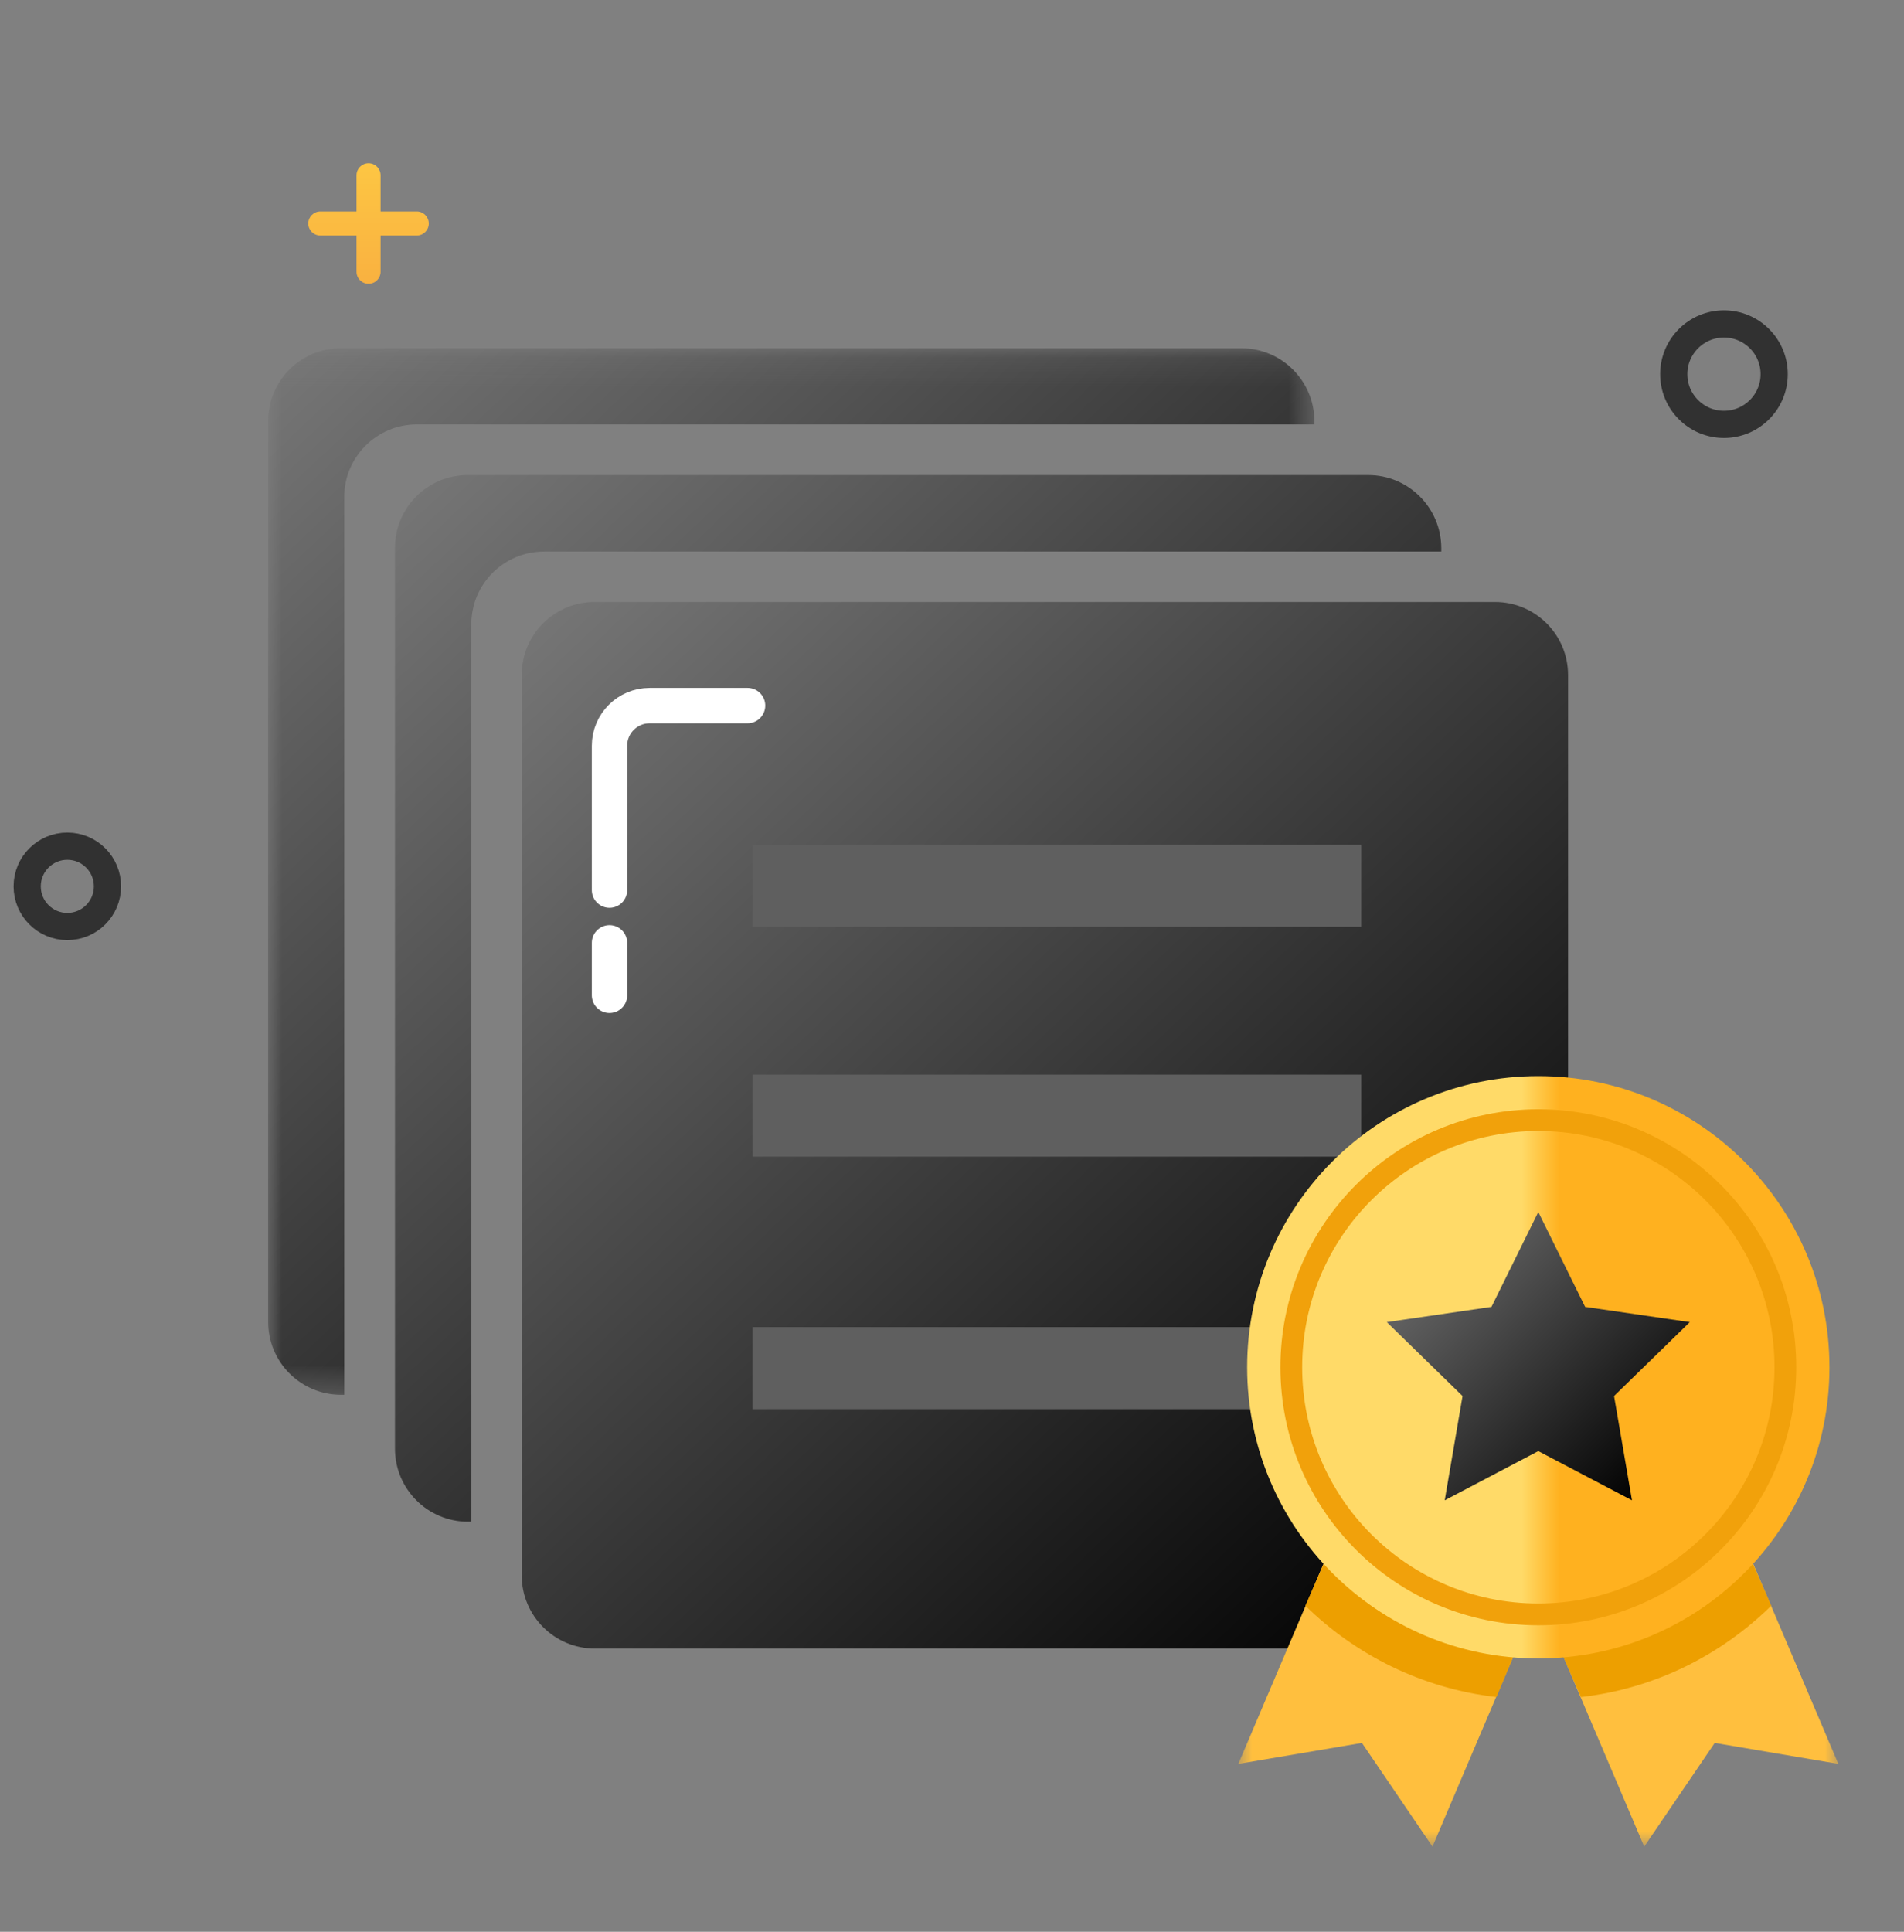<?xml version="1.0" encoding="UTF-8"?>
<svg width="70px" height="71px" viewBox="0 0 70 71" version="1.1" xmlns="http://www.w3.org/2000/svg" xmlns:xlink="http://www.w3.org/1999/xlink">
    <rect x="0" y="0" width="70" height="71" fill="#808080" stroke="none"/>
    <!-- Generator: Sketch 56.3 (81716) - https://sketch.com -->
    <title>海量优质资源</title>
    <desc>Created with Sketch.</desc>
    <defs>
        <linearGradient x1="0%" y1="0%" x2="91.402%" y2="96.748%" id="linearGradient-1">
            <stop stop-color="#777777" offset="0%"></stop>
            <stop stop-color="#000000" offset="100%"></stop>
        </linearGradient>
        <polygon id="path-2" points="0 0.142 38.466 0.142 38.466 38.608 0 38.608"></polygon>
        <polygon id="path-4" points="-0 0.237 11.731 0.237 11.731 14.066 -0 14.066"></polygon>
        <polygon id="path-6" points="0.264 0.237 11.994 0.237 11.994 14.066 0.264 14.066"></polygon>
        <linearGradient x1="47.177%" y1="53.328%" x2="53.635%" y2="53.328%" id="linearGradient-8">
            <stop stop-color="#FFDA68" offset="0%"></stop>
            <stop stop-color="#FFB11F" offset="100%"></stop>
        </linearGradient>
        <linearGradient x1="0%" y1="4.764%" x2="91.402%" y2="92.294%" id="linearGradient-9">
            <stop stop-color="#777777" offset="0%"></stop>
            <stop stop-color="#000000" offset="100%"></stop>
        </linearGradient>
        <linearGradient x1="50%" y1="0%" x2="50%" y2="100%" id="linearGradient-10">
            <stop stop-color="#FDC643" offset="0%"></stop>
            <stop stop-color="#F9B140" offset="100%"></stop>
        </linearGradient>
    </defs>
    <g id="页面-1" stroke="none" stroke-width="1" fill="none" fill-rule="evenodd">
        <g id="官网首页改版2" transform="translate(-513, -1819)">
            <g id="编组-25" transform="translate(513, 1820)">
                <g id="编组" transform="translate(9.859, 11.644)">
                    <path d="M45.105,47.947 L12.013,47.947 C10.527,47.947 9.324,46.744 9.324,45.262 L9.324,12.154 C9.324,10.677 10.524,9.481 11.997,9.481 L45.105,9.481 C46.591,9.481 47.791,10.684 47.791,12.166 L47.791,45.262 C47.791,46.744 46.591,47.947 45.105,47.947" id="Fill-1" fill="url(#linearGradient-1)"></path>
                    <polygon id="Fill-7" fill="#5F5F5F" points="17.804 21.418 40.188 21.418 40.188 18.402 17.804 18.402"></polygon>
                    <polygon id="Fill-9" fill="#5F5F5F" points="17.804 29.868 40.188 29.868 40.188 26.853 17.804 26.853"></polygon>
                    <polygon id="Fill-10" fill="#5F5F5F" points="17.804 39.148 40.188 39.148 40.188 36.132 17.804 36.132"></polygon>
                    <path d="M7.47,10.297 C7.47,8.821 8.667,7.627 10.143,7.627 L43.13,7.627 L43.13,7.506 C43.13,6.02 41.927,4.817 40.441,4.817 L7.336,4.817 C5.86,4.817 4.663,6.014 4.663,7.493 L4.663,40.598 C4.663,42.084 5.866,43.284 7.349,43.284 L7.47,43.284 L7.47,10.297 Z" id="Fill-3" fill="url(#linearGradient-1)"></path>
                    <g transform="translate(0, 0.013)">
                        <mask id="mask-3" fill="white">
                            <use xlink:href="#path-2"></use>
                        </mask>
                        <g id="Clip-6"></g>
                        <path d="M2.797,5.613 C2.797,4.136 3.994,2.942 5.47,2.942 L38.466,2.942 L38.466,2.827 C38.466,1.345 37.263,0.142 35.78,0.142 L2.673,0.142 C1.196,0.142 -0.001,1.338 -0.001,2.818 L-0.001,35.923 C-0.001,37.409 1.202,38.608 2.685,38.608 L2.797,38.608 L2.797,5.613 Z" id="Fill-5" fill="url(#linearGradient-1)" mask="url(#mask-3)"></path>
                    </g>
                    <g transform="translate(35.669, 41.16)">
                        <mask id="mask-5" fill="white">
                            <use xlink:href="#path-4"></use>
                        </mask>
                        <g id="Clip-8"></g>
                        <polygon id="Fill-7" fill="#FFBF3E" mask="url(#mask-5)" points="7.137 14.066 4.544 10.255 -0 11.026 4.591 0.237 11.731 3.274"></polygon>
                    </g>
                    <g transform="translate(45.733, 41.16)">
                        <mask id="mask-7" fill="white">
                            <use xlink:href="#path-6"></use>
                        </mask>
                        <g id="Clip-10"></g>
                        <polygon id="Fill-9" fill="#FFBF3E" mask="url(#mask-7)" points="4.858 14.066 7.45 10.255 11.995 11.026 7.404 0.237 0.264 3.274"></polygon>
                    </g>
                    <path d="M38.134,46.372 C39.968,48.175 42.423,49.415 45.159,49.729 L45.78,48.237 C43.014,48.016 40.558,46.745 38.818,44.818 L38.134,46.372 Z M54.577,44.818 C52.837,46.745 50.381,48.016 47.614,48.237 L48.267,49.729 C51.003,49.415 53.427,48.175 55.261,46.372 L54.577,44.818 Z" id="Fill-15" fill="#ED9F00"></path>
                    <path d="M57.401,37.608 C57.401,43.517 52.608,48.31 46.698,48.31 C40.786,48.31 35.993,43.517 35.993,37.608 C35.993,31.699 40.786,26.906 46.698,26.906 C52.608,26.906 57.401,31.699 57.401,37.608" id="Fill-17" fill="url(#linearGradient-8)"></path>
                    <path d="M55.781,37.608 C55.781,42.625 51.715,46.691 46.698,46.691 C41.681,46.691 37.616,42.625 37.616,37.608 C37.616,32.591 41.681,28.525 46.698,28.525 C51.715,28.525 55.781,32.591 55.781,37.608 Z" id="Stroke-19" stroke="#F1A10B" stroke-width="0.8"></path>
                    <polygon id="Fill-21" fill="url(#linearGradient-9)" points="46.697 31.901 48.419 35.389 52.267 35.949 49.482 38.665 50.141 42.498 46.697 40.689 43.256 42.498 43.912 38.665 41.127 35.949 44.975 35.389"></polygon>
                </g>
                <path d="M13.55,5 C13.306,5 13.108,5.198 13.108,5.442 L13.108,5.442 L13.108,6.772 L11.778,6.772 C11.534,6.772 11.335,6.97 11.335,7.215 L11.335,7.215 C11.335,7.459 11.534,7.657 11.778,7.657 L11.778,7.657 L13.108,7.657 L13.108,8.987 C13.108,9.231 13.306,9.429 13.55,9.429 L13.55,9.429 C13.795,9.429 13.993,9.231 13.993,8.987 L13.993,8.987 L13.993,7.657 L15.322,7.657 C15.567,7.657 15.765,7.459 15.765,7.215 L15.765,7.215 C15.765,6.97 15.567,6.772 15.322,6.772 L15.322,6.772 L13.993,6.772 L13.993,5.442 C13.993,5.198 13.795,5 13.55,5 Z" id="Fill-27" fill="url(#linearGradient-10)"></path>
                <path d="M22.409,35.582 L22.409,34.622 L22.409,33.653 M22.409,31.715 L22.409,30.746 L22.409,28.809 L22.409,26.409 C22.409,25.594 23.07,24.933 23.886,24.933 L23.886,24.933 L26.47,24.933 L27.485,24.933" id="形状" stroke="#FFFFFF" stroke-width="1.3" stroke-linecap="round"></path>
                <circle id="椭圆形" stroke="#313131" cx="63.382" cy="12.752" r="1.846"></circle>
                <circle id="椭圆形备份-2" stroke="#313131" cx="2.476" cy="31.577" r="1.476"></circle>
            </g>
        </g>
    </g>
</svg>